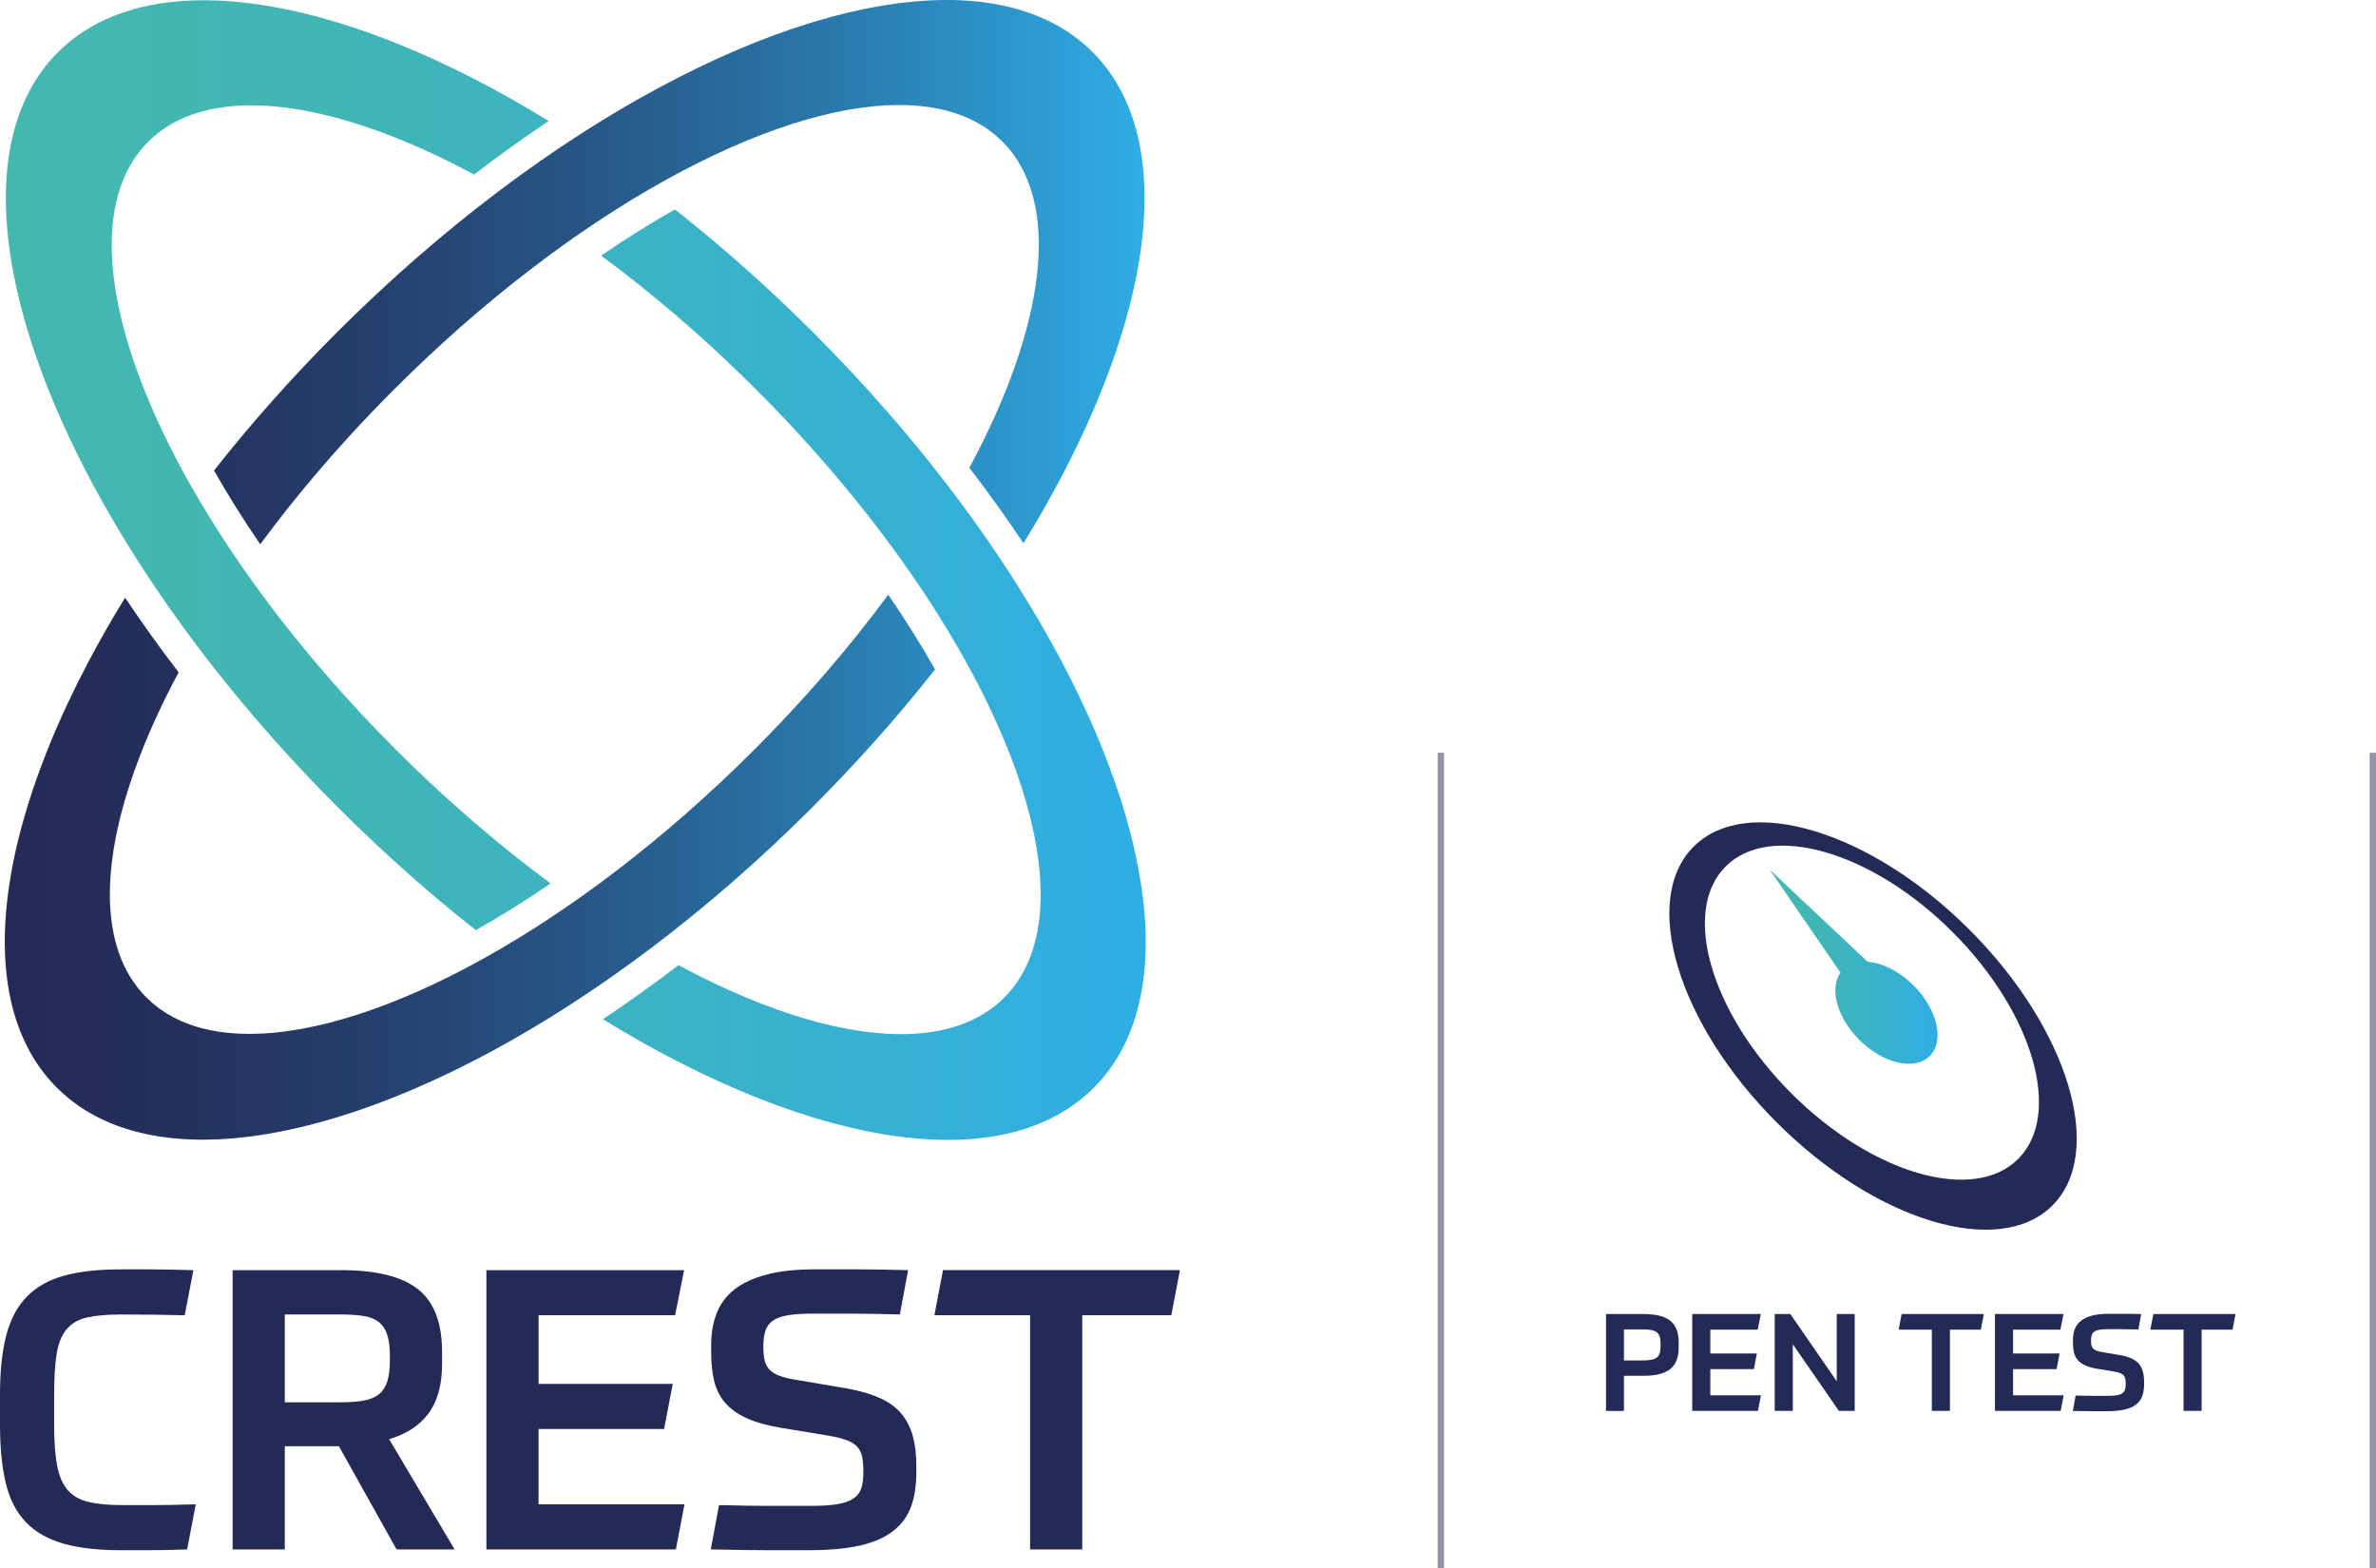 <?xml version="1.0" encoding="UTF-8"?><svg xmlns="http://www.w3.org/2000/svg" width="71.067mm" height="46.916mm" xmlns:xlink="http://www.w3.org/1999/xlink" viewBox="0 0 201.449 132.99"><defs><style>.cls-1{fill:none;stroke:#9194aa;stroke-miterlimit:10;stroke-width:.538px;}.cls-2{fill:#242a56;}.cls-3{fill:url(#New_Gradient_Swatch_3);}.cls-4{fill:url(#New_Gradient_Swatch_2);}.cls-5{fill:url(#New_Gradient_Swatch_4);}</style><linearGradient id="New_Gradient_Swatch_3" x1="150.034" y1="81.965" x2="164.275" y2="81.965" gradientUnits="userSpaceOnUse"><stop offset="0" stop-color="#44b8af"/><stop offset=".249" stop-color="#41b6b4"/><stop offset=".575" stop-color="#3bb3c5"/><stop offset=".943" stop-color="#30aee0"/><stop offset="1" stop-color="#2faee5"/></linearGradient><linearGradient id="New_Gradient_Swatch_4" x1=".495" y1="48.342" x2="97.132" y2="48.342" gradientUnits="userSpaceOnUse"><stop offset="0" stop-color="#44b8af"/><stop offset="0" stop-color="#44b8af"/><stop offset=".249" stop-color="#41b6b4"/><stop offset=".575" stop-color="#3bb3c5"/><stop offset=".943" stop-color="#30aee0"/><stop offset="1" stop-color="#2faee5"/></linearGradient><linearGradient id="New_Gradient_Swatch_2" x1=".406" y1="48.317" x2="97.043" y2="48.317" gradientUnits="userSpaceOnUse"><stop offset="0" stop-color="#242a56"/><stop offset=".136" stop-color="#242f5b"/><stop offset=".314" stop-color="#253e6c"/><stop offset=".516" stop-color="#275787"/><stop offset=".735" stop-color="#2a7aad"/><stop offset=".965" stop-color="#2ea6dd"/><stop offset="1" stop-color="#2faee5"/></linearGradient></defs><g id="icons"><path class="cls-2" d="M166.977,78.831c-8.401-8.401-18.87-11.554-23.383-7.041-4.513,4.513-1.36,14.982,7.041,23.383,8.401,8.401,18.87,11.554,23.383,7.041,4.513-4.513,1.36-14.982-7.041-23.383ZM171.112,98.269c-3.776,3.776-12.389,1.284-19.237-5.564-6.849-6.849-9.34-15.462-5.564-19.237,3.776-3.776,12.389-1.284,19.237,5.564,6.849,6.849,9.34,15.462,5.564,19.237Z"/><path class="cls-3" d="M162.243,83.565c-1.214-1.214-2.657-1.916-3.895-2.015l-8.314-7.821,6.007,8.741c-.955,1.353-.296,3.809,1.597,5.701,2.028,2.028,4.703,2.641,5.974,1.369,1.272-1.272.659-3.947-1.369-5.974Z"/><path class="cls-2" d="M137.687,116.66v2.977h-1.522v-8.214h3.184c1.062,0,1.822.194,2.284.583.461.389.692.982.692,1.782v.508c0,.815-.238,1.413-.716,1.794-.477.38-1.23.57-2.261.57h-1.661ZM140.79,113.96c0-.254-.025-.461-.075-.623-.05-.161-.135-.286-.254-.375-.119-.088-.273-.149-.462-.185-.188-.034-.421-.052-.697-.052h-1.615v2.631h1.615c.276,0,.509-.018.697-.053.188-.034.343-.096.462-.185.119-.088.204-.213.254-.375.05-.161.075-.369.075-.622v-.162Z"/><path class="cls-2" d="M149.291,111.422l-.265,1.327h-4.015v2.019h3.945l-.254,1.327h-3.691v2.215h4.291l-.254,1.326h-5.571v-8.214h5.813Z"/><path class="cls-2" d="M151.794,111.422l3.934,5.699v-5.699h1.523v8.214h-1.339l-3.91-5.652v5.652h-1.534v-8.214h1.326Z"/><path class="cls-2" d="M168.197,111.422l-.253,1.327h-2.619v6.887h-1.534v-6.887h-2.814l.254-1.327h6.967Z"/><path class="cls-2" d="M174.957,111.422l-.265,1.327h-4.015v2.019h3.945l-.254,1.327h-3.691v2.215h4.291l-.254,1.326h-5.571v-8.214h5.813Z"/><path class="cls-2" d="M179.769,114.907c.377.069.695.163.957.282s.469.271.623.456.266.403.335.657.104.546.104.877v.185c0,.393-.052.73-.156,1.015-.104.285-.278.523-.524.716s-.571.334-.975.427c-.404.092-.905.139-1.506.139h-1.113c-.449,0-1.04-.008-1.771-.023l.242-1.304c.308.008.583.014.825.018s.469.006.681.006h1.159c.323,0,.586-.016.79-.046.204-.031.365-.085.484-.162.119-.076.2-.179.242-.306s.063-.29.063-.49c0-.169-.012-.313-.034-.433-.023-.119-.071-.219-.145-.3s-.177-.146-.312-.196c-.135-.05-.313-.094-.536-.133l-1.396-.23c-.416-.069-.756-.165-1.021-.288-.265-.123-.475-.275-.629-.456-.153-.181-.259-.394-.316-.64s-.087-.527-.087-.843v-.207c0-.347.054-.658.161-.935.108-.277.281-.51.52-.698s.552-.334.94-.438c.388-.104.866-.155,1.436-.155h1.188c.208,0,.435.002.681.006s.534.01.865.017l-.242,1.304c-.577-.015-1.063-.022-1.459-.022h-1.113c-.293,0-.531.016-.716.046s-.33.083-.438.155c-.107.073-.183.172-.225.295s-.063.276-.063.461c0,.161.012.296.035.404.022.107.068.199.138.276s.169.141.3.19.301.091.508.121l1.5.254Z"/><path class="cls-2" d="M189.538,111.422l-.253,1.327h-2.619v6.887h-1.534v-6.887h-2.814l.254-1.327h6.967Z"/><line class="cls-1" x1="122.162" y1="63.832" x2="122.162" y2="132.99"/><line class="cls-1" x1="201.18" y1="63.832" x2="201.18" y2="132.99"/></g><g id="CREST_logos"><path class="cls-5" d="M46.681,74.913c-2.116,1.45-4.234,2.774-6.337,3.96-.47-.37-.94-.745-1.409-1.125-.108-.087-.215-.176-.322-.264-.422-.345-.843-.693-1.264-1.046-.121-.101-.242-.202-.363-.304-.502-.424-1.004-.854-1.504-1.29-.088-.077-.176-.155-.264-.232-.429-.375-.856-.755-1.283-1.139-.128-.115-.255-.229-.383-.344-.5-.453-.999-.91-1.497-1.375-.054-.05-.108-.102-.161-.152-.45-.422-.899-.849-1.347-1.28-.13-.125-.259-.25-.388-.375-.497-.482-.992-.967-1.486-1.461-3.825-3.825-7.31-7.759-10.425-11.718-.557-.708-1.102-1.416-1.635-2.125-1.574-2.093-3.039-4.184-4.399-6.269l-.003-.003c-.502-.77-.99-1.539-1.462-2.305C-.001,28.613-2.882,12.222,4.906,4.434c.181-.181.367-.355.556-.524.064-.057.131-.11.196-.166.128-.11.256-.219.387-.324.081-.064.164-.124.246-.187.12-.091.24-.182.364-.27.09-.063.182-.124.274-.185.12-.08.24-.161.363-.237.097-.061.195-.118.294-.177.122-.072.244-.144.368-.212.103-.057.207-.111.311-.166.124-.065.249-.128.376-.19.108-.052.216-.103.326-.153.128-.058.256-.115.386-.17.112-.047.224-.094.337-.139.132-.052.266-.103.4-.152.115-.042.23-.084.347-.124.137-.047.276-.091.415-.134.118-.037.235-.074.354-.108.144-.042.29-.08.436-.118.118-.031.235-.063.354-.091.154-.037.311-.07.467-.104.115-.025.229-.051.345-.074.173-.034.348-.063.524-.092.103-.017.205-.037.309-.053.249-.038.5-.071.754-.1.033-.004.066-.009.099-.013.287-.032.578-.059.872-.081.099-.007.201-.011.301-.017.197-.012.395-.025.595-.032.12-.005.242-.006.364-.009.183-.004.366-.009.552-.01.089,0,.179.002.268.002.319.002.641.009.967.022.096.004.191.007.288.012.392.019.789.045,1.19.08.07.006.142.014.213.021.346.032.695.071,1.047.114.106.013.212.026.318.04.414.055.832.116,1.254.186.044.007.088.016.132.024.386.066.776.139,1.169.218.113.022.225.045.338.069.871.181,1.757.394,2.656.636.115.031.231.063.347.095.407.113.816.231,1.228.356.05.015.099.029.148.044.456.14.916.289,1.378.443.115.038.23.078.345.117.398.136.798.277,1.2.423.079.029.158.056.237.085.468.173.94.354,1.413.541.109.043.219.088.329.132.401.161.803.327,1.207.497.098.041.196.082.294.124.48.206.963.419,1.448.638.097.044.195.09.292.135.411.188.823.382,1.237.581.112.054.223.107.335.161.49.238.983.482,1.477.734.079.04.159.082.238.123.429.22.86.447,1.291.677.121.065.242.129.363.194.501.271,1.002.546,1.506.831.045.026.091.052.136.078.462.262.926.531,1.39.805.127.075,1.238.741,1.668,1.005-2.122,1.416-4.235,2.929-6.33,4.534-.197-.106-1.332-.701-1.7-.887-.088-.044-.176-.087-.264-.131-.323-.161-.645-.318-.966-.472-.132-.063-.263-.126-.394-.187-.367-.173-.732-.342-1.095-.504-.084-.038-.167-.073-.251-.11-.314-.139-.627-.274-.938-.405-.128-.054-.256-.108-.384-.16-.363-.15-.725-.296-1.084-.435-.075-.029-.148-.056-.223-.084-.308-.118-.615-.231-.919-.341-.121-.044-.241-.087-.362-.129-.356-.125-.71-.246-1.06-.36-.067-.022-.134-.042-.201-.063-.303-.097-.604-.189-.902-.277-.113-.033-.225-.066-.337-.098-.346-.099-.69-.194-1.031-.281-.059-.015-.117-.028-.176-.043-.298-.075-.594-.144-.887-.21-.103-.023-.206-.046-.309-.068-.336-.072-.669-.139-.998-.199-.05-.009-.099-.016-.148-.025-.293-.052-.583-.098-.871-.139-.092-.013-.184-.027-.276-.039-.324-.044-.645-.083-.961-.113-.04-.004-.08-.006-.12-.01-.287-.026-.571-.047-.852-.062-.081-.004-.161-.009-.241-.013-.311-.014-.618-.023-.92-.023-.007,0-.014,0-.02,0-.103,0-.204.004-.306.005-.116.002-.233.002-.347.006-.099.003-.196.01-.294.015-.124.006-.248.011-.37.02-.085.006-.168.015-.253.022-.132.011-.265.022-.395.036-.073.008-.144.019-.216.028-.139.017-.279.034-.415.055-.061.009-.121.021-.182.031-.145.024-.29.047-.432.075-.052.01-.102.023-.153.033-.149.031-.298.062-.443.097-.044.011-.086.023-.129.034-.151.038-.302.077-.45.121-.037.011-.073.024-.11.035-.152.046-.303.093-.45.144-.032.011-.062.024-.093.035-.151.054-.302.109-.449.169-.026.01-.05.022-.075.033-.151.063-.302.127-.448.196-.026.012-.051.026-.077.039-.144.069-.288.14-.427.215-.027.015-.053.031-.08.046-.137.075-.273.151-.405.233-.035.022-.069.046-.104.068-.122.077-.244.154-.362.236-.048.033-.093.069-.14.104-.103.074-.206.147-.305.225-.075.059-.146.122-.219.183-.069.058-.14.113-.207.173-.107.094-.209.194-.311.293-.031.03-.063.058-.093.088-1.845,1.845-2.836,4.391-3.048,7.452-.03.437-.045.885-.044,1.343.001.458.018.926.05,1.403.113,1.671.415,3.457.897,5.336.138.537.29,1.081.457,1.633.167.551.348,1.11.544,1.675.88,2.542,2.048,5.215,3.484,7.971.142.273.288.547.435.821.183.341.37.684.562,1.027.247.444.503.889.764,1.336,1.202,2.063,2.542,4.159,4.017,6.27.497.711,1.01,1.424,1.536,2.138,3.251,4.408,7.062,8.851,11.365,13.153.419.419.839.831,1.26,1.24.105.102.21.203.315.305.421.406.842.809,1.264,1.205.004.004.009.008.013.012.419.393.84.78,1.261,1.164.107.097.213.194.32.29.424.383.848.764,1.273,1.138.01.009.02.017.03.026.417.367.835.727,1.254,1.084.108.092.216.185.325.276.425.36.851.718,1.277,1.068.016.013.032.026.048.039.413.339.826.672,1.239,1.002.111.088.221.176.332.264.425.336.85.67,1.274.996.021.016.042.031.063.047.408.313,1.447,1.089,1.558,1.172ZM96.93,76.406c-.071-.634-.161-1.277-.269-1.931-.217-1.306-.507-2.65-.869-4.027-.181-.688-.38-1.384-.596-2.088s-.45-1.415-.702-2.133c-.629-1.795-1.366-3.631-2.208-5.5-.337-.747-.691-1.5-1.061-2.257-1.251-2.557-2.693-5.165-4.311-7.797-.471-.767-.958-1.535-1.46-2.305-1.089-1.672-2.246-3.35-3.474-5.029-.32-.438-.646-.875-.975-1.313-.262-.348-.526-.696-.793-1.044-.277-.36-.558-.72-.842-1.08-.334-.424-.672-.848-1.014-1.272-.633-.783-1.281-1.565-1.942-2.345-.331-.39-.665-.779-1.003-1.168-2.027-2.333-4.181-4.645-6.455-6.919-.002-.002-.003-.003-.005-.005-.491-.491-.985-.975-1.48-1.455-.13-.126-.261-.252-.391-.378-.446-.429-.893-.855-1.342-1.275-.055-.052-.111-.105-.166-.157-.496-.463-.995-.92-1.494-1.372-.129-.117-.258-.233-.388-.349-.425-.382-.851-.76-1.278-1.134-.09-.078-.179-.158-.269-.236-.5-.436-1.001-.864-1.503-1.288-.121-.102-.243-.204-.364-.305-.42-.352-.84-.7-1.26-1.043-.109-.089-.218-.179-.326-.267-.49-.397-.98-.789-1.471-1.175-2.076,1.176-4.168,2.485-6.257,3.918.011.008,1.178.88,1.569,1.179.038.029.075.057.113.086.418.321.835.649,1.253.979.117.092.233.185.35.278.403.322.807.647,1.21.978.024.02.049.04.074.06.422.347.844.701,1.265,1.058.113.096.226.192.339.288.413.352.825.708,1.237,1.069.014.012.028.025.043.037.424.372.846.752,1.269,1.134.108.098.217.196.325.295.419.382.837.766,1.254,1.157.006.006.013.012.019.018.422.396.843.799,1.263,1.204.105.101.21.203.315.305.421.409.841.821,1.26,1.24,1.253,1.253,2.464,2.517,3.631,3.789.584.636,1.157,1.274,1.719,1.913.843.959,1.661,1.921,2.454,2.884.528.642,1.045,1.285,1.551,1.927.253.321.503.643.749.964.419.546.828,1.091,1.231,1.636.072.097.145.194.216.29.452.616.892,1.232,1.321,1.846.018.025.036.05.053.075.446.639.88,1.277,1.302,1.913.422.636.831,1.27,1.227,1.902.516.823,1.009,1.64,1.483,2.454.254.436.503.871.745,1.303.198.355.39.709.58,1.062.802,1.494,1.528,2.966,2.171,4.408,1.194,2.673,2.111,5.242,2.73,7.657.344,1.342.597,2.637.754,3.876.063.496.111.982.143,1.46.032.477.049.945.05,1.403.002.687-.032,1.351-.101,1.991s-.175,1.256-.317,1.846c-.095.393-.206.775-.334,1.144-.511,1.477-1.286,2.761-2.34,3.815-.131.131-.266.259-.405.381-.059.052-.121.101-.181.151-.081.068-.161.138-.244.204-.087.068-.177.132-.267.197-.06.044-.118.09-.179.132-.103.071-.209.138-.315.206-.051.032-.099.067-.151.098-.112.068-.227.132-.342.196-.048.027-.095.056-.144.082-.118.063-.239.122-.361.181-.049.024-.096.049-.145.072-.124.058-.252.112-.379.166-.049.021-.096.043-.145.063-.125.05-.252.097-.38.143-.055.02-.108.042-.163.061-.125.043-.253.082-.38.122-.061.019-.12.04-.181.058-.123.036-.249.068-.375.101-.068.018-.135.038-.205.054-.118.029-.239.053-.36.079-.079.017-.157.036-.238.052-.116.023-.234.041-.352.061-.087.015-.173.032-.262.045-.112.017-.228.03-.342.045-.097.012-.192.027-.29.037-.109.012-.221.02-.332.03-.105.009-.208.02-.314.028-.109.008-.219.012-.329.018-.111.006-.221.013-.333.017-.108.004-.218.004-.327.006-.108.002-.215.006-.324.006-.007,0-.014,0-.021,0-.303,0-.611-.009-.922-.023-.078-.003-.156-.008-.235-.012-.288-.016-.579-.037-.875-.064-.032-.003-.063-.005-.095-.008-.322-.031-.648-.071-.978-.115-.083-.011-.167-.023-.251-.035-.305-.044-.614-.093-.926-.148-.033-.006-.064-.01-.097-.016-.339-.061-.683-.131-1.029-.205-.088-.019-.175-.038-.263-.058-.32-.071-.642-.147-.968-.229-.035-.009-.07-.017-.105-.026-.353-.09-.711-.189-1.071-.292-.093-.027-.187-.054-.281-.082-.334-.098-.671-.201-1.01-.31-.035-.011-.069-.021-.104-.033-.367-.119-.738-.246-1.112-.377-.098-.035-.196-.07-.295-.105-.346-.124-.693-.253-1.044-.387-.037-.014-.073-.027-.109-.041-.379-.147-.761-.301-1.145-.46-.103-.043-.206-.086-.309-.129-.354-.149-.71-.302-1.069-.461-.039-.017-.078-.034-.118-.051-.389-.173-.78-.355-1.173-.54-.107-.05-.214-.101-.321-.152-.364-.174-.729-.352-1.096-.535-.04-.02-.079-.039-.119-.059-.398-.2-1.66-.863-1.727-.899-2.12,1.624-4.259,3.154-6.407,4.584.426.262,1.525.921,1.65.994.467.275.933.546,1.398.809.043.025.087.05.13.075.504.285,1.006.561,1.508.832.12.065.241.129.361.193.433.232.866.459,1.297.68.077.04.155.081.232.12.495.252.987.497,1.478.735.112.054.223.107.335.161.415.199.829.393,1.241.582.096.044.192.089.288.132.485.22.969.433,1.45.639.098.042.195.082.292.123.405.171.808.338,1.21.499.108.043.217.088.325.13.474.187.946.369,1.415.542.079.029.157.056.235.085.403.147.803.288,1.202.424.115.039.23.079.344.117.463.155.923.304,1.38.444.048.015.095.028.142.042.414.126.826.244,1.235.358.114.032.229.063.343.094.9.243,1.787.455,2.658.637.113.024.225.046.338.069.393.079.783.152,1.17.218.043.007.087.016.13.023.423.071.841.131,1.256.187.106.014.211.027.316.04.352.044.702.082,1.048.114.071.007.142.015.213.021.401.035.797.061,1.19.08.096.005.192.008.288.012.325.013.648.02.967.022.089,0,.179.003.268.002.185,0,.368-.005.552-.01.121-.003.244-.004.364-.009.2-.008.397-.02.594-.032.1-.006.202-.01.301-.017.294-.022.585-.048.873-.081.029-.003.057-.008.086-.011.259-.03.515-.064.768-.102.103-.016.203-.035.305-.052.177-.03.354-.059.528-.093.116-.023.23-.049.345-.074.156-.033.313-.066.467-.103.119-.029.237-.061.355-.091.146-.038.293-.077.437-.118.118-.034.235-.071.352-.108.14-.044.279-.088.417-.135.116-.04.231-.081.346-.123.134-.049.268-.099.4-.152.113-.045.226-.091.338-.139.13-.055.259-.112.386-.17.109-.05.218-.101.326-.153.127-.061.252-.125.376-.19.104-.054.208-.109.311-.166.124-.069.246-.14.368-.212.098-.058.197-.116.294-.177.123-.077.243-.157.363-.237.091-.061.184-.121.274-.185.124-.087.244-.179.365-.271.082-.062.165-.122.245-.185.133-.105.261-.216.39-.326.064-.055.13-.108.194-.164.19-.169.376-.344.557-.525.695-.695,1.306-1.459,1.833-2.286.527-.827.971-1.717,1.335-2.665.272-.711.499-1.455.681-2.228.243-1.032.406-2.117.492-3.251.128-1.701.082-3.511-.131-5.412Z"/><path class="cls-4" d="M75.311,50.43c1.454,2.12,2.785,4.237,3.966,6.332-3.112,3.952-6.592,7.88-10.41,11.698-.002.002-.003.003-.005.005-.491.491-.985.975-1.479,1.455-.131.127-.261.253-.392.379-.446.429-.892.854-1.34,1.273-.056.053-.112.106-.168.159-.496.463-.994.919-1.493,1.371-.13.117-.259.234-.389.35-.423.38-.847.756-1.271,1.128-.092.081-.184.163-.276.243-.498.434-.997.861-1.497,1.283-.125.106-.25.21-.376.315-.414.347-.828.69-1.243,1.029-.114.093-.228.187-.342.28-.479.389-.959.772-1.439,1.15-.02.016-.041.033-.061.049-.116.091-.231.18-.347.271-.414.323-.828.642-1.242.957-.127.097-.255.194-.382.29-.033.025-.066.049-.099.074-.078-.046-.079-.044-.001,0-.468.352-.936.7-1.403,1.041-.098.072-.196.141-.295.213-.423.307-.846.609-1.269.907-.136.096-.272.192-.408.287-.502.35-1.004.696-1.505,1.034-.068.046-.137.091-.205.137-.42.282-.839.557-1.258.83q-.423-.276-.001,0c-.025.016-.05.033-.075.05-.139.091-.279.181-.418.271-.494.318-.988.632-1.481.938-.026.016-.053.032-.079.049-.081.05-.162.098-.243.147-.406.25-.812.496-1.217.737-.14.083-.279.166-.419.248-.442.26-.883.516-1.323.766-.065.037-.13.075-.195.112-.493.278-.984.548-1.474.814-.136.074-.271.146-.407.218-.41.219-.82.434-1.228.644-.096.049-.192.1-.288.149-.484.247-.967.486-1.447.719-.127.062-.253.121-.379.182-.395.189-.788.374-1.181.554-.111.051-.223.104-.334.154-.476.216-.95.425-1.422.627-.112.048-.223.094-.334.141-.388.164-.774.323-1.159.478-.12.048-.24.097-.36.144-.467.185-.932.363-1.394.533-.09.033-.179.064-.269.097-.39.142-.777.278-1.163.41-.123.042-.245.084-.368.125-.457.153-.912.3-1.363.438-.059.018-.117.034-.176.052-.402.122-.801.237-1.197.347-.121.034-.243.067-.364.1-.446.12-.891.236-1.33.341-.009.002-.017.004-.026.006-.433.104-.862.197-1.288.286-.116.024-.231.047-.347.071-.387.077-.772.15-1.153.215-.049.008-.098.018-.146.026-.421.07-.836.131-1.249.186-.108.014-.215.027-.322.041-.351.044-.699.082-1.044.114-.071.007-.143.015-.213.021-.401.035-.797.061-1.19.08-.096.005-.192.008-.288.012-.325.013-.648.02-.967.022-.089,0-.179.003-.268.002-.187,0-.371-.005-.555-.01-.12-.003-.241-.004-.359-.009-.204-.008-.406-.02-.607-.033-.096-.006-.193-.01-.288-.017-.295-.022-.588-.049-.877-.081-.009-.001-.018-.002-.027-.004-.279-.032-.556-.069-.829-.11-.089-.014-.175-.03-.264-.045-.192-.032-.383-.064-.571-.101-.104-.02-.206-.044-.309-.066-.169-.036-.338-.072-.505-.112-.109-.026-.216-.055-.323-.083-.157-.041-.315-.082-.469-.127-.109-.032-.217-.066-.325-.099-.149-.046-.298-.094-.445-.144-.108-.037-.214-.075-.321-.114-.143-.052-.286-.106-.427-.162-.106-.042-.21-.085-.314-.129-.138-.058-.275-.118-.41-.18-.102-.047-.204-.094-.305-.143-.133-.065-.265-.132-.396-.2-.099-.052-.197-.103-.294-.157-.129-.071-.256-.146-.383-.221-.094-.056-.189-.111-.281-.169-.127-.079-.251-.162-.375-.245-.088-.059-.177-.117-.263-.178-.127-.089-.25-.183-.374-.277-.079-.06-.16-.118-.238-.18-.133-.106-.263-.217-.392-.328-.064-.055-.129-.107-.192-.163-.19-.169-.376-.344-.557-.524-1.564-1.564-2.698-3.476-3.425-5.673-.161-.488-.303-.991-.424-1.507s-.223-1.045-.305-1.587c-.082-.542-.144-1.097-.187-1.664s-.066-1.146-.071-1.737c-.009-1.181.059-2.408.202-3.675.071-.634.161-1.277.269-1.931.054-.327.113-.656.176-.987.19-.994.421-2.008.692-3.04.724-2.753,1.733-5.635,3.013-8.603.32-.742.657-1.49,1.011-2.242.53-1.128,1.098-2.267,1.703-3.415.954-1.811,2.002-3.644,3.136-5.488,1.414,2.119,2.929,4.234,4.538,6.332-3.599,6.714-5.634,12.973-5.817,18.075-.008.234-.013.465-.013.694-.002.687.032,1.351.101,1.991s.175,1.256.317,1.846c.095.393.206.775.334,1.144.511,1.477,1.286,2.761,2.34,3.815.131.131.267.259.405.381.04.035.082.068.122.102.1.086.2.172.304.253.048.038.099.073.148.11.099.074.197.15.298.22.056.039.115.075.172.113.098.065.194.131.294.192.06.037.123.07.185.106.1.058.199.118.302.173.064.034.13.065.195.098.103.052.205.106.31.156.07.033.143.062.214.094.103.046.205.092.31.135.075.03.152.057.228.086.105.04.209.081.316.118.077.027.156.05.234.075.109.035.217.072.328.104.08.023.163.044.245.066.111.03.221.062.335.089.085.021.173.038.26.057.112.025.223.051.337.073.091.018.184.032.276.048.112.02.223.041.337.058.097.015.196.026.294.039.112.015.222.031.336.043.101.011.204.019.306.028.113.01.225.022.34.03.105.007.211.011.317.017.115.006.228.014.344.017.108.004.217.004.326.006.108.002.215.006.325.006.007,0,.014,0,.021,0,.303,0,.611-.009.922-.023.078-.003.156-.008.234-.012.289-.016.581-.037.877-.064.031-.003.061-.005.092-.008.322-.031.65-.071.98-.116.082-.011.164-.023.246-.035.308-.044.619-.093.933-.149.03-.005.06-.01.091-.015.34-.061.685-.131,1.032-.206.086-.018.172-.038.258-.057.324-.072.651-.149.981-.233.031-.008.061-.015.092-.023.356-.091.717-.19,1.079-.294.089-.026.179-.052.269-.078.34-.1.682-.204,1.027-.315.031-.01.061-.019.091-.029.37-.12.744-.248,1.12-.38.093-.033.187-.067.281-.1.355-.127.711-.259,1.07-.397.029-.011.057-.021.085-.032.383-.148.77-.305,1.158-.465.096-.04.193-.08.29-.121.368-.154.737-.313,1.109-.478.027-.012.054-.023.08-.035.394-.176.792-.36,1.19-.548.1-.047.199-.095.299-.142.38-.181.761-.367,1.145-.559.024-.012.048-.024.073-.036.404-.203.811-.414,1.219-.629.101-.053.203-.107.304-.161.056-.03.113-.059.169-.09.334-.179.67-.362,1.006-.549.022-.012.045-.024.067-.037.413-.23.827-.467,1.243-.708.015-.008.029-.016.044-.025q.485.365,0,0c.088-.051.176-.103.263-.154.399-.234.799-.472,1.2-.716.021-.013.042-.025.063-.038.418-.255.838-.518,1.259-.784.105-.066.21-.133.315-.2.406-.26.813-.523,1.221-.793.018-.012.037-.024.055-.036.423-.28.848-.568,1.273-.86.106-.073.211-.145.317-.219.126-.087.253-.173.379-.262.137.096.139.093.003-.002.286-.2.572-.402.858-.606.016-.011.031-.022.047-.033.411-.294.822-.594,1.233-.897.016-.012.032-.024.048-.036.106-.078.212-.157.319-.236.418-.311.836-.625,1.254-.946.012-.009.024-.018.036-.028.428-.329.856-.665,1.285-1.004.107-.085.213-.17.32-.255.421-.336.842-.676,1.263-1.022.009-.007.017-.014.026-.021.428-.352.856-.711,1.283-1.074.106-.09.213-.181.319-.271.424-.362.848-.727,1.271-1.099.004-.004.008-.007.013-.011.426-.375.852-.756,1.277-1.141.106-.096.213-.193.319-.29.422-.385.844-.773,1.264-1.167.003-.003.006-.006.01-.009.423-.397.845-.801,1.267-1.207.104-.1.208-.201.311-.301.422-.41.842-.822,1.261-1.241,1.537-1.537,3.011-3.092,4.419-4.657.058-.065.116-.129.174-.194.54-.602,1.071-1.206,1.591-1.811.505-.587.999-1.174,1.485-1.763.364-.44.722-.881,1.075-1.322.462-.577.916-1.154,1.359-1.731.389-.506,1.207-1.604,1.24-1.648ZM96.893,14c-.125-1.109-.327-2.169-.61-3.174-.283-1.005-.645-1.954-1.09-2.843-.111-.222-.227-.441-.349-.655-.243-.429-.506-.843-.791-1.24-.427-.596-.9-1.156-1.422-1.678-.181-.181-.367-.355-.557-.524-.063-.056-.128-.108-.192-.163-.129-.111-.259-.222-.392-.328-.078-.062-.158-.12-.237-.18-.124-.094-.247-.188-.374-.277-.086-.061-.175-.119-.263-.178-.124-.083-.248-.166-.375-.246-.092-.058-.186-.113-.28-.168-.127-.075-.254-.15-.384-.222-.097-.053-.195-.105-.294-.156-.131-.068-.263-.135-.396-.2-.101-.049-.202-.096-.305-.143-.136-.062-.273-.122-.411-.181-.104-.044-.208-.087-.313-.129-.141-.056-.284-.11-.428-.162-.106-.039-.212-.077-.319-.114-.148-.05-.298-.098-.448-.145-.107-.033-.213-.067-.321-.098-.156-.045-.314-.087-.473-.128-.106-.028-.212-.057-.32-.082-.167-.04-.338-.077-.508-.113-.102-.022-.203-.045-.306-.065-.19-.037-.384-.07-.578-.102-.086-.014-.17-.031-.257-.044-.279-.043-.561-.08-.846-.113-.003,0-.006,0-.01-.001-.289-.033-.582-.059-.878-.081-.093-.007-.188-.01-.282-.016-.203-.013-.406-.025-.612-.033-.119-.005-.239-.006-.359-.009-.184-.004-.368-.009-.555-.01-.089,0-.179.002-.268.002-.319.002-.641.009-.967.022-.096.004-.191.007-.288.012-.392.019-.789.045-1.19.08-.071.006-.142.014-.213.021-.345.032-.693.07-1.045.114-.107.013-.214.026-.321.041-.413.055-.829.116-1.251.186-.047.008-.095.017-.143.025-.382.065-.768.138-1.156.215-.115.023-.23.046-.346.07-.427.089-.857.183-1.292.287-.007.002-.014.003-.022.005-.44.105-.885.221-1.332.342-.12.032-.24.066-.361.099-.398.111-.799.226-1.203.348-.057.017-.114.033-.171.051-.451.138-.907.286-1.364.439-.122.041-.245.083-.368.125-.386.132-.773.268-1.163.41-.09.033-.179.064-.269.097-.462.17-.927.349-1.394.533-.119.047-.24.096-.359.144-.385.155-.772.314-1.16.478-.111.047-.222.093-.334.141-.472.202-.946.411-1.422.627-.111.05-.223.103-.334.154-.393.18-.787.365-1.183.555-.126.06-.251.12-.377.181-.481.234-.964.473-1.449.72-.094.048-.189.098-.284.147-.411.211-.823.428-1.236.648-.133.071-.266.142-.4.214-.491.266-.984.536-1.478.815-.065.037-.13.075-.194.111-.441.251-.884.507-1.327.768-.138.081-.275.162-.413.244-.437.26-.874.525-1.312.795-.055.034-.11.066-.166.1-.016.01-.032.02-.048.03-.498.309-.997.626-1.497.948-.139.09-.279.18-.418.27-.055.036-.11.073-.164.108h-.001c-.39.256-.781.512-1.172.774-.067.045-.135.089-.202.134-.502.338-1.005.685-1.507,1.036-.135.094-.27.19-.405.285-.425.299-.85.603-1.275.911-.096.07-.192.138-.288.208-.472.344-.944.696-1.416,1.051h-.002c-.03.024-.06.045-.09.068-.126.095-.252.191-.378.287-.416.317-.833.637-1.249.962-.114.089-.228.177-.341.266-.025.019-.049.039-.074.059-.478.376-.955.757-1.432,1.144-.111.09-.221.181-.332.272-.418.342-.836.688-1.254,1.038-.123.103-.246.205-.369.309-.502.424-1.002.852-1.502,1.288-.089.077-.177.156-.266.234-.428.375-.855.754-1.281,1.137-.128.115-.256.23-.384.346-.5.453-.999.91-1.496,1.374-.054.051-.109.103-.163.154-.451.422-.901.85-1.349,1.282-.128.123-.256.246-.383.37-.498.483-.994.969-1.488,1.463-3.826,3.826-7.313,7.763-10.43,11.724,1.169,2.07,2.483,4.162,3.918,6.257.409-.554.825-1.108,1.251-1.663.741-.964,1.508-1.928,2.3-2.891s1.611-1.925,2.454-2.884c.562-.639,1.135-1.277,1.719-1.913,1.168-1.272,2.379-2.537,3.631-3.789.419-.419.839-.831,1.26-1.24.105-.102.209-.203.314-.304.421-.406.842-.809,1.265-1.206.003-.003.006-.006.01-.009.421-.395.843-.783,1.266-1.168.105-.096.211-.192.316-.287.425-.385.851-.767,1.278-1.142.004-.004.008-.007.012-.011.424-.372.848-.738,1.273-1.101.105-.09.21-.179.316-.269.429-.363.858-.723,1.287-1.077.005-.004.01-.008.014-.012.425-.35.851-.693,1.276-1.032.105-.083.209-.167.314-.249.43-.341.86-.678,1.29-1.008.008-.006.017-.013.025-.019.423-.325.846-.643,1.268-.957.103-.077.206-.153.308-.229.007-.005.014-.011.021-.016.423-.312.846-.621,1.268-.923.009-.007.018-.013.027-.019.281-.201.561-.399.842-.595l.003-.002c.139-.097.277-.192.416-.288.102-.071.204-.141.307-.211.428-.294.856-.583,1.282-.866.011-.007.021-.014.032-.021.417-.276.832-.545,1.247-.81.1-.064.2-.128.301-.191.425-.269.849-.534,1.271-.792.011-.007.023-.014.034-.021.412-.251.822-.494,1.231-.734.048-.028.096-.058.143-.085-.028.009.019-.028.002-.001.05-.029.099-.056.149-.085.42-.244.838-.483,1.255-.715.013-.007.026-.014.039-.022.305-.17.61-.337.914-.5.098-.053.195-.103.293-.155.096-.051.192-.102.288-.153.412-.217.822-.43,1.231-.635.018-.009.036-.018.055-.027.392-.196.781-.386,1.169-.571.093-.045.187-.089.28-.133.404-.19.806-.377,1.205-.555.017-.008.034-.015.051-.022.383-.17.763-.333,1.141-.492.091-.038.183-.077.274-.114.392-.162.783-.32,1.17-.47.021-.008.042-.015.062-.024.368-.142.734-.277,1.097-.407.089-.032.177-.064.266-.095.38-.134.758-.263,1.133-.385.022-.007.044-.014.066-.021.354-.114.704-.221,1.053-.323.086-.025.173-.051.259-.075.366-.105.729-.205,1.088-.297.025-.006.05-.012.075-.018.336-.085.669-.163.999-.237.084-.019.167-.037.251-.055.349-.075.696-.145,1.038-.207.028-.005.055-.009.083-.014.317-.056.631-.106.941-.151.081-.012.162-.023.242-.034.331-.045.659-.085.982-.116.031-.003.06-.005.091-.008.297-.028.589-.048.879-.064.078-.004.155-.009.232-.012.312-.014.62-.023.923-.023.007,0,.014,0,.021,0,.111,0,.22.004.331.006.107.002.214.002.32.006.122.004.241.012.361.018.1.005.201.009.3.016.12.008.238.021.356.032.097.009.195.016.291.027.117.013.232.03.348.045.094.012.189.023.282.037.118.018.234.04.35.06.088.015.177.029.263.046.118.023.234.05.351.076.082.018.165.034.246.054.118.028.232.061.348.092.077.021.155.04.231.062.116.034.228.072.342.109.073.024.148.045.22.07.112.039.221.082.331.124.071.027.143.052.213.08.11.044.216.093.324.141.067.03.135.057.201.088.107.05.211.105.316.158.063.032.128.062.19.095.105.056.206.117.308.176.059.035.121.067.179.103.102.062.2.129.299.195.056.037.113.072.168.11.106.073.208.152.31.229.045.034.092.066.136.101.113.089.222.183.331.277.031.027.064.052.095.079.139.123.274.25.405.382,5.13,5.13,3.657,15.68-2.794,27.668,1.627,2.121,3.158,4.258,4.585,6.4,3.478-5.643,6.132-11.175,7.87-16.342.07-.207.139-.414.205-.62.202-.624.393-1.243.568-1.855.596-2.088,1.032-4.107,1.302-6.038.359-2.574.422-4.992.173-7.211Z"/><path class="cls-2" d="M10.31,111.459c-1.197,0-2.168.083-2.91.249-.743.166-1.325.499-1.746.998-.421.499-.704,1.192-.848,2.079-.144.887-.216,2.04-.216,3.459v2.594c0,1.397.083,2.539.25,3.426.166.887.466,1.58.898,2.079.432.499,1.019.837,1.763,1.014.743.178,1.701.266,2.877.266h2.577c.499,0,1.042-.005,1.63-.016.587-.011,1.258-.028,2.012-.05l-.732,3.825c-1.309.044-2.423.067-3.343.067h-2.278c-1.952,0-3.581-.188-4.889-.565-1.308-.377-2.361-.981-3.16-1.813-.798-.832-1.364-1.923-1.696-3.276-.333-1.352-.499-3.015-.499-4.989v-2.561c0-1.996.177-3.669.532-5.022.354-1.352.936-2.444,1.746-3.276.809-.832,1.863-1.424,3.16-1.779,1.297-.354,2.888-.532,4.772-.532h2.544c.942,0,2.156.022,3.642.067l-.732,3.825c-.754-.022-1.624-.039-2.611-.05-.987-.011-1.901-.016-2.744-.016Z"/><path class="cls-2" d="M28.735,122.634h-4.59v8.747h-4.423v-23.68h9.213c2.971,0,5.138.538,6.502,1.613,1.364,1.076,2.045,2.855,2.045,5.338v.998c0,1.752-.377,3.143-1.131,4.174-.754,1.031-1.874,1.769-3.359,2.212l5.554,9.346h-4.922l-4.889-8.747ZM33.059,115.05c0-.753-.072-1.364-.216-1.829-.145-.466-.377-.832-.699-1.098-.322-.266-.754-.443-1.297-.532-.544-.088-1.214-.133-2.012-.133h-4.689v7.45h4.689c.798,0,1.469-.05,2.012-.15.543-.1.975-.283,1.297-.549.321-.266.554-.632.699-1.097.144-.466.216-1.075.216-1.829v-.233Z"/><path class="cls-2" d="M58.003,107.7l-.765,3.825h-11.574v5.82h11.374l-.732,3.825h-10.643v6.386h12.372l-.732,3.825h-16.064v-23.68h16.762Z"/><path class="cls-2" d="M71.871,117.744c1.086.2,2.006.471,2.76.815.753.344,1.352.782,1.796,1.314.443.532.765,1.164.965,1.896.2.732.299,1.575.299,2.528v.532c0,1.131-.15,2.107-.449,2.927-.299.821-.804,1.508-1.513,2.062-.71.554-1.646.965-2.81,1.231-1.164.266-2.611.399-4.34.399h-3.21c-1.297,0-2.999-.022-5.105-.067l.698-3.758c.887.022,1.68.039,2.378.05.699.011,1.352.016,1.962.016h3.343c.931,0,1.69-.044,2.278-.133.587-.088,1.053-.244,1.397-.466.344-.221.576-.516.698-.881.122-.366.183-.837.183-1.414,0-.487-.033-.903-.1-1.247-.067-.344-.205-.632-.416-.865-.211-.233-.51-.421-.898-.565-.388-.144-.904-.271-1.547-.383l-4.024-.665c-1.197-.2-2.178-.477-2.943-.832-.765-.354-1.369-.792-1.812-1.314-.444-.521-.748-1.136-.915-1.846-.166-.709-.249-1.519-.249-2.428v-.599c0-.998.155-1.896.466-2.694.31-.798.809-1.469,1.497-2.012.687-.543,1.591-.965,2.711-1.264,1.119-.3,2.5-.449,4.141-.449h3.426c.599,0,1.252.006,1.962.016.709.012,1.541.028,2.494.05l-.699,3.758c-1.663-.044-3.065-.067-4.207-.067h-3.21c-.843,0-1.53.045-2.062.133-.532.089-.953.238-1.264.449-.311.211-.527.494-.649.848-.122.355-.183.798-.183,1.33,0,.466.033.854.1,1.164.067.311.2.577.399.798.2.222.487.405.865.549.377.144.865.261,1.463.349l4.324.732Z"/><path class="cls-2" d="M100.041,107.7l-.732,3.825h-7.55v19.855h-4.423v-19.855h-8.115l.732-3.825h20.088Z"/></g></svg>